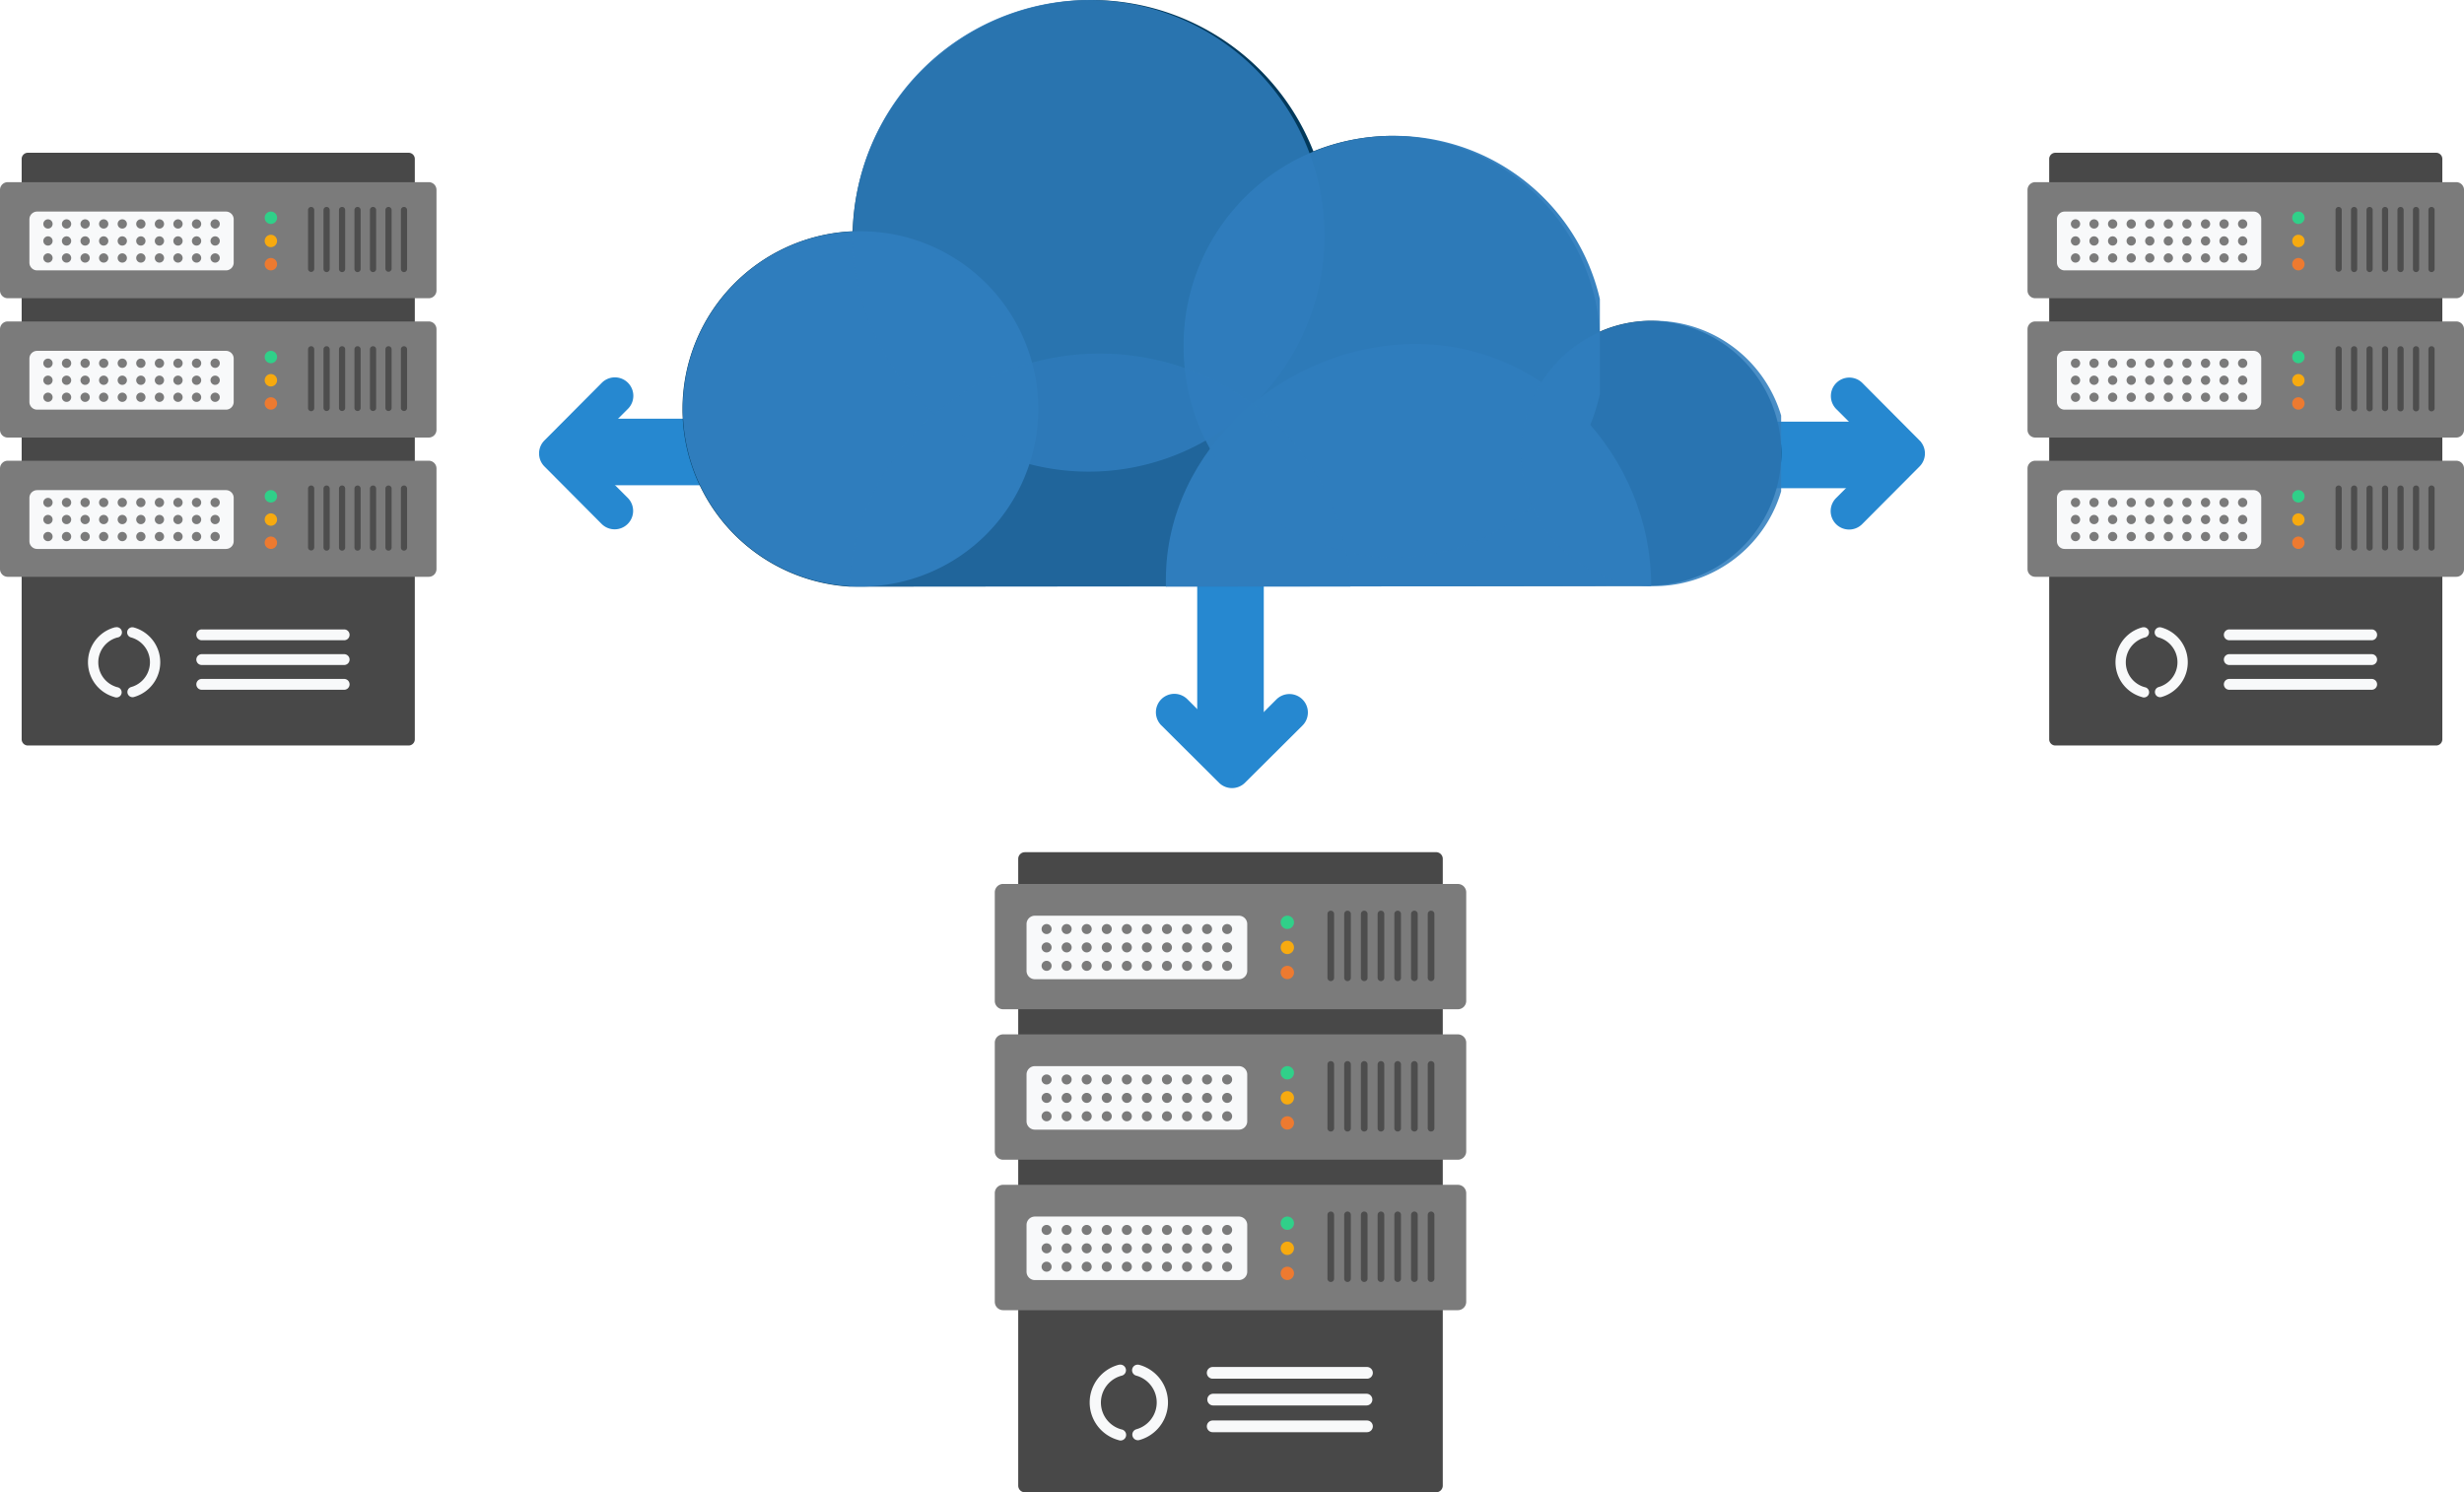 <svg xmlns="http://www.w3.org/2000/svg" width="259.154" height="156.981"><defs><clipPath id="a"><path fill="none" d="M0 0h259.154v156.981H0z"/></clipPath><clipPath id="b"><path fill="none" d="M0 0h51.044v25.522H0z"/></clipPath><clipPath id="c"><path fill="none" d="M0 0h37.375v37.375H0z"/></clipPath><clipPath id="d"><path fill="none" d="M0 0h50.088v49.611H0z"/></clipPath><clipPath id="e"><path fill="none" d="M0 0h43.78v44.353H0z"/></clipPath><clipPath id="f"><path fill="none" d="M0 0h27.338v27.912H0z"/></clipPath><clipPath id="g"><path fill="none" d="M0 0h52.716v24.507H0z"/></clipPath></defs><g clip-path="url(#a)"><path fill="none" stroke="#2688d0" stroke-linecap="round" stroke-miterlimit="10" stroke-width="7" d="M129.419 77.953V59.778"/><g clip-path="url(#a)"><path d="M136.647 73.94a1.44 1.44 0 0 1-.013 2.028l-6.042 6.012a1.439 1.439 0 0 1-2.031 0l-6.043-6.015a1.44 1.44 0 1 1 2.034-2.038l4.006 4.006a1.441 1.441 0 0 0 2.036 0l4.005-4.005a1.44 1.44 0 0 1 2.046.01" fill="#2688d0"/><path d="M136.647 73.94h0a1.44 1.44 0 0 1-.013 2.028l-6.042 6.012a1.439 1.439 0 0 1-2.031 0l-6.043-6.015a1.44 1.44 0 1 1 2.034-2.038l4.006 4.006a1.441 1.441 0 0 0 2.036 0l4.005-4.005a1.44 1.44 0 0 1 2.048.012z" fill="none" stroke="#2688d0" stroke-miterlimit="10"/><path fill="none" stroke="#2688d0" stroke-linecap="round" stroke-miterlimit="10" stroke-width="7" d="M197.511 47.857h-18.175"/><path d="M193.498 40.629a1.44 1.44 0 0 1 2.028.013l6.012 6.042a1.44 1.44 0 0 1 0 2.031l-6.015 6.043a1.44 1.44 0 1 1-2.038-2.034l4.007-4.006a1.441 1.441 0 0 0 0-2.036l-4.005-4.005a1.44 1.44 0 0 1 .01-2.046" fill="#2688d0"/><path d="M193.498 40.629h0a1.44 1.44 0 0 1 2.028.013l6.012 6.042a1.44 1.44 0 0 1 0 2.031l-6.015 6.043a1.44 1.44 0 1 1-2.038-2.034l4.007-4.006a1.441 1.441 0 0 0 0-2.036l-4.005-4.005a1.44 1.44 0 0 1 .011-2.048z" fill="none" stroke="#2688d0" stroke-miterlimit="10"/><path fill="none" stroke="#2688d0" stroke-linecap="round" stroke-miterlimit="10" stroke-width="7" d="M61.643 47.54h18.175"/><path d="M65.656 54.769a1.44 1.44 0 0 1-2.028-.013l-6.012-6.042a1.44 1.44 0 0 1 0-2.031l6.015-6.043a1.44 1.44 0 1 1 2.038 2.034l-4.006 4.006a1.441 1.441 0 0 0 0 2.036l4.005 4.005a1.44 1.44 0 0 1-.01 2.046" fill="#2688d0"/><path d="M65.656 54.769h0a1.44 1.44 0 0 1-2.028-.013l-6.012-6.042a1.44 1.44 0 0 1 0-2.031l6.015-6.043a1.44 1.44 0 1 1 2.038 2.034l-4.006 4.006a1.441 1.441 0 0 0 0 2.036l4.005 4.005a1.44 1.44 0 0 1-.012 2.048z" fill="none" stroke="#2688d0" stroke-miterlimit="10"/><path d="M173.698 33.743a13.436 13.436 0 0 0-5.448 1.147 22.022 22.022 0 0 0-21.842-20.6 22.351 22.351 0 0 0-8.269 1.626 25.11 25.11 0 0 0-48.463 8.411 18.716 18.716 0 0 0-.382 37.375l52.716-.048 31.688-.048a13.935 13.935 0 0 0 .018-27.864z" fill="#02395b"/><g clip-path="url(#b)" transform="translate(122.623 36.181)"><path d="M0 25.522v-.765C0 11.088 12.617 0 26.287 0s24.757 11.757 24.757 25.475z" fill="#2f7dbd"/></g><g clip-path="url(#c)" transform="translate(71.818 24.327)"><path d="M18.688 0A18.688 18.688 0 1 1-.002 18.688 18.687 18.687 0 0 1 18.688 0" fill="#2f7dbd"/></g><g clip-path="url(#d)" transform="translate(89.693)" opacity=".86"><path d="M25.044 0A24.806 24.806 0 1 1 0 24.805 24.925 24.925 0 0 1 25.044 0" fill="#2f7dbd"/></g><g clip-path="url(#e)" transform="translate(124.487 14.291)" opacity=".95"><path d="M21.89 0A22.178 22.178 0 1 1 0 22.176 22.035 22.035 0 0 1 21.89 0" fill="#2f7dbd"/></g><g clip-path="url(#f)" transform="translate(159.998 33.742)" opacity=".87"><path d="M13.669 0A13.959 13.959 0 1 1 0 13.956 13.821 13.821 0 0 1 13.669 0" fill="#2f7dbd"/></g><g clip-path="url(#g)" transform="translate(89.311 37.196)" opacity=".65"><path d="M52.716 24.507H-.001a25.521 25.521 0 0 1 8.173-17.4 26.106 26.106 0 0 1 8.22-5.209 27.085 27.085 0 0 1 19.93 0 25.779 25.779 0 0 1 16.394 22.609" fill="#2f7dbd"/></g><path d="M107.792 89.64h43.253a.7.7 0 0 1 .7.7v65.934a.7.7 0 0 1-.7.7h-43.253a.7.7 0 0 1-.7-.7V90.343a.7.7 0 0 1 .7-.7" fill="#484848"/><path d="M105.507 92.985h47.824a.879.879 0 0 1 .88.879v11.421a.879.879 0 0 1-.88.879h-47.824a.879.879 0 0 1-.879-.879V93.86a.879.879 0 0 1 .879-.879" fill="#7b7b7b"/><path d="M108.847 96.322h21.451a.879.879 0 0 1 .88.879v4.924a.879.879 0 0 1-.88.879h-21.451a.879.879 0 0 1-.879-.879v-4.924a.879.879 0 0 1 .879-.879" fill="#f8f9fa"/><path d="M135.397 96.322a.7.7 0 1 1-.7.7.7.7 0 0 1 .7-.7" fill="#30d089"/><path d="M135.397 98.959a.7.7 0 1 1-.7.7.7.7 0 0 1 .7-.7" fill="#f7aa0f"/><path d="M135.397 101.596a.7.7 0 1 1-.7.7.7.7 0 0 1 .7-.7" fill="#ed7a30"/><path d="M139.965 95.794a.351.351 0 0 1 .351.351v6.681a.351.351 0 1 1-.7 0v-6.681a.351.351 0 0 1 .351-.351m1.759 0a.351.351 0 0 1 .351.351v6.681a.351.351 0 1 1-.7 0v-6.681a.351.351 0 0 1 .351-.351m1.756 0a.351.351 0 0 1 .351.351v6.681a.351.351 0 1 1-.7 0v-6.681a.351.351 0 0 1 .351-.351m1.756 0a.351.351 0 0 1 .351.351v6.681a.351.351 0 1 1-.7 0v-6.681a.351.351 0 0 1 .351-.351m1.757 0a.351.351 0 0 1 .351.351v6.681a.351.351 0 1 1-.7 0v-6.681a.351.351 0 0 1 .351-.351m1.756 0a.351.351 0 0 1 .351.351v6.681a.351.351 0 1 1-.7 0v-6.681a.351.351 0 0 1 .351-.351m1.753 0a.351.351 0 0 1 .351.351v6.681a.351.351 0 1 1-.7 0v-6.681a.351.351 0 0 1 .352-.351" fill="#4d4d4d"/><path d="M110.078 97.201a.527.527 0 1 1-.527.527.527.527 0 0 1 .527-.527m2.109 0a.527.527 0 1 1-.527.527.527.527 0 0 1 .527-.527m2.11 0a.527.527 0 1 1-.527.527.527.527 0 0 1 .527-.527m2.109 0a.527.527 0 1 1-.527.527.527.527 0 0 1 .527-.527m2.111 0a.527.527 0 1 1-.527.527.527.527 0 0 1 .527-.527m2.109 0a.527.527 0 1 1-.527.527.527.527 0 0 1 .527-.527m2.111 0a.527.527 0 1 1-.527.527.527.527 0 0 1 .527-.527m2.11 0a.527.527 0 1 1-.527.527.527.527 0 0 1 .527-.527m2.107 0a.527.527 0 1 1-.527.527.527.527 0 0 1 .527-.527m2.112 0a.527.527 0 1 1-.527.527.527.527 0 0 1 .527-.527m-18.988 1.929a.527.527 0 1 1-.527.527.527.527 0 0 1 .527-.527m2.109 0a.527.527 0 1 1-.527.527.527.527 0 0 1 .527-.527m2.11 0a.527.527 0 1 1-.527.527.527.527 0 0 1 .527-.527m2.109 0a.527.527 0 1 1-.527.527.527.527 0 0 1 .527-.527m2.111 0a.527.527 0 1 1-.527.527.527.527 0 0 1 .527-.527m2.109 0a.527.527 0 1 1-.527.527.527.527 0 0 1 .527-.527m2.111 0a.527.527 0 1 1-.527.527.527.527 0 0 1 .527-.527m2.11 0a.527.527 0 1 1-.527.527.527.527 0 0 1 .527-.527m2.107 0a.527.527 0 1 1-.527.527.527.527 0 0 1 .527-.527m2.112 0a.527.527 0 1 1-.527.527.527.527 0 0 1 .527-.527m-18.988 1.939a.527.527 0 1 1-.527.527.527.527 0 0 1 .527-.527m2.109 0a.527.527 0 1 1-.527.527.527.527 0 0 1 .527-.527m2.11 0a.527.527 0 1 1-.527.527.527.527 0 0 1 .527-.527m2.109 0a.527.527 0 1 1-.527.527.527.527 0 0 1 .527-.527m2.111 0a.527.527 0 1 1-.527.527.527.527 0 0 1 .527-.527m2.109 0a.527.527 0 1 1-.527.527.527.527 0 0 1 .527-.527m2.111 0a.527.527 0 1 1-.527.527.527.527 0 0 1 .527-.527m2.11 0a.527.527 0 1 1-.527.527.527.527 0 0 1 .527-.527m2.107 0a.527.527 0 1 1-.527.527.527.527 0 0 1 .527-.527m2.112 0a.527.527 0 1 1-.527.527.527.527 0 0 1 .527-.527m-23.559 7.736h47.824a.879.879 0 0 1 .88.879v11.429a.879.879 0 0 1-.88.879h-47.824a.879.879 0 0 1-.879-.879v-11.429a.879.879 0 0 1 .879-.879" fill="#7b7b7b"/><path d="M108.847 112.146h21.451a.879.879 0 0 1 .88.879v4.924a.879.879 0 0 1-.88.879h-21.451a.879.879 0 0 1-.879-.879v-4.924a.879.879 0 0 1 .879-.879" fill="#f8f9fa"/><path d="M135.397 112.146a.7.7 0 1 1-.7.7.7.7 0 0 1 .7-.7" fill="#30d089"/><path d="M135.397 114.779a.7.7 0 1 1-.7.7.7.7 0 0 1 .7-.7" fill="#f7aa0f"/><path d="M135.397 117.421a.7.7 0 1 1-.7.7.7.7 0 0 1 .7-.7" fill="#ed7a30"/><path d="M139.965 111.618a.351.351 0 0 1 .351.351v6.681a.351.351 0 1 1-.7 0v-6.681a.351.351 0 0 1 .351-.351m1.759 0a.351.351 0 0 1 .351.351v6.681a.351.351 0 1 1-.7 0v-6.681a.351.351 0 0 1 .351-.351m1.756 0a.351.351 0 0 1 .351.351v6.681a.351.351 0 1 1-.7 0v-6.681a.351.351 0 0 1 .351-.351m1.756 0a.351.351 0 0 1 .351.351v6.681a.351.351 0 1 1-.7 0v-6.681a.351.351 0 0 1 .351-.351m1.757 0a.351.351 0 0 1 .351.351v6.681a.351.351 0 1 1-.7 0v-6.681a.351.351 0 0 1 .351-.351m1.756 0a.351.351 0 0 1 .351.351v6.681a.351.351 0 1 1-.7 0v-6.681a.351.351 0 0 1 .351-.351m1.753 0a.351.351 0 0 1 .351.351v6.681a.351.351 0 1 1-.7 0v-6.681a.351.351 0 0 1 .352-.351" fill="#4d4d4d"/><path d="M110.078 113.025a.527.527 0 1 1-.527.527.527.527 0 0 1 .527-.527m2.109 0a.527.527 0 1 1-.527.527.527.527 0 0 1 .527-.527m2.11 0a.527.527 0 1 1-.527.527.527.527 0 0 1 .527-.527m2.109 0a.527.527 0 1 1-.527.527.527.527 0 0 1 .527-.527m2.111 0a.527.527 0 1 1-.527.527.527.527 0 0 1 .527-.527m2.109 0a.527.527 0 1 1-.527.527.527.527 0 0 1 .527-.527m2.111 0a.527.527 0 1 1-.527.527.527.527 0 0 1 .527-.527m2.11 0a.527.527 0 1 1-.527.527.527.527 0 0 1 .527-.527m2.107 0a.527.527 0 1 1-.527.527.527.527 0 0 1 .527-.527m2.112 0a.527.527 0 1 1-.527.527.527.527 0 0 1 .527-.527m-18.988 1.934a.527.527 0 1 1-.527.527.527.527 0 0 1 .527-.527m2.109 0a.527.527 0 1 1-.527.527.527.527 0 0 1 .527-.527m2.11 0a.527.527 0 1 1-.527.527.527.527 0 0 1 .527-.527m2.109 0a.527.527 0 1 1-.527.527.527.527 0 0 1 .527-.527m2.111 0a.527.527 0 1 1-.527.527.527.527 0 0 1 .527-.527m2.109 0a.527.527 0 1 1-.527.527.527.527 0 0 1 .527-.527m2.111 0a.527.527 0 1 1-.527.527.527.527 0 0 1 .527-.527m2.11 0a.527.527 0 1 1-.527.527.527.527 0 0 1 .527-.527m2.107 0a.527.527 0 1 1-.527.527.527.527 0 0 1 .527-.527m2.112 0a.527.527 0 1 1-.527.527.527.527 0 0 1 .527-.527m-18.988 1.934a.527.527 0 1 1-.527.527.527.527 0 0 1 .527-.527m2.109 0a.527.527 0 1 1-.527.527.527.527 0 0 1 .527-.527m2.11 0a.527.527 0 1 1-.527.527.527.527 0 0 1 .527-.527m2.109 0a.527.527 0 1 1-.527.527.527.527 0 0 1 .527-.527m2.111 0a.527.527 0 1 1-.527.527.527.527 0 0 1 .527-.527m2.109 0a.527.527 0 1 1-.527.527.527.527 0 0 1 .527-.527m2.111 0a.527.527 0 1 1-.527.527.527.527 0 0 1 .527-.527m2.11 0a.527.527 0 1 1-.527.527.527.527 0 0 1 .527-.527m2.107 0a.527.527 0 1 1-.527.527.527.527 0 0 1 .527-.527m2.112 0a.527.527 0 1 1-.527.527.527.527 0 0 1 .527-.527m-23.559 7.738h47.824a.879.879 0 0 1 .88.879v11.429a.879.879 0 0 1-.88.879h-47.824a.879.879 0 0 1-.879-.879v-11.431a.879.879 0 0 1 .879-.879" fill="#7b7b7b"/><path d="M108.847 127.97h21.451a.879.879 0 0 1 .88.879v4.923a.879.879 0 0 1-.88.88h-21.451a.879.879 0 0 1-.879-.88v-4.923a.879.879 0 0 1 .879-.879" fill="#f8f9fa"/><path d="M135.397 127.97a.7.7 0 1 1-.7.7.7.7 0 0 1 .7-.7" fill="#30d089"/><path d="M135.397 130.608a.7.7 0 1 1-.7.7.7.7 0 0 1 .7-.7" fill="#f7aa0f"/><path d="M135.397 133.245a.7.7 0 1 1-.7.7.7.7 0 0 1 .7-.7" fill="#ed7a30"/><path d="M139.965 127.442a.351.351 0 0 1 .351.351v6.681a.351.351 0 1 1-.7 0v-6.681a.351.351 0 0 1 .351-.351m1.759 0a.351.351 0 0 1 .351.351v6.681a.351.351 0 1 1-.7 0v-6.681a.351.351 0 0 1 .351-.351m1.756 0a.351.351 0 0 1 .351.351v6.681a.351.351 0 1 1-.7 0v-6.681a.351.351 0 0 1 .351-.351m1.756 0a.351.351 0 0 1 .351.351v6.681a.351.351 0 1 1-.7 0v-6.681a.351.351 0 0 1 .351-.351m1.757 0a.351.351 0 0 1 .351.351v6.681a.351.351 0 1 1-.7 0v-6.681a.351.351 0 0 1 .351-.351m1.756 0a.351.351 0 0 1 .351.351v6.681a.351.351 0 1 1-.7 0v-6.681a.351.351 0 0 1 .351-.351m1.753 0a.351.351 0 0 1 .351.351v6.681a.351.351 0 1 1-.7 0v-6.681a.351.351 0 0 1 .352-.351" fill="#4d4d4d"/><path d="M110.078 128.849a.527.527 0 1 1-.527.527.527.527 0 0 1 .527-.527m2.109 0a.527.527 0 1 1-.527.527.527.527 0 0 1 .527-.527m2.11 0a.527.527 0 1 1-.527.527.527.527 0 0 1 .527-.527m2.109 0a.527.527 0 1 1-.527.527.527.527 0 0 1 .527-.527m2.111 0a.527.527 0 1 1-.527.527.527.527 0 0 1 .527-.527m2.109 0a.527.527 0 1 1-.527.527.527.527 0 0 1 .527-.527m2.111 0a.527.527 0 1 1-.527.527.527.527 0 0 1 .527-.527m2.11 0a.527.527 0 1 1-.527.527.527.527 0 0 1 .527-.527m2.107 0a.527.527 0 1 1-.527.527.527.527 0 0 1 .527-.527m2.112 0a.527.527 0 1 1-.527.527.527.527 0 0 1 .527-.527m-18.988 1.934a.527.527 0 1 1-.527.527.527.527 0 0 1 .527-.527m2.109 0a.527.527 0 1 1-.527.527.527.527 0 0 1 .527-.527m2.11 0a.527.527 0 1 1-.527.527.527.527 0 0 1 .527-.527m2.109 0a.527.527 0 1 1-.527.527.527.527 0 0 1 .527-.527m2.111 0a.527.527 0 1 1-.527.527.527.527 0 0 1 .527-.527m2.109 0a.527.527 0 1 1-.527.527.527.527 0 0 1 .527-.527m2.111 0a.527.527 0 1 1-.527.527.527.527 0 0 1 .527-.527m2.11 0a.527.527 0 1 1-.527.527.527.527 0 0 1 .527-.527m2.107 0a.527.527 0 1 1-.527.527.527.527 0 0 1 .527-.527m2.112 0a.527.527 0 1 1-.527.527.527.527 0 0 1 .527-.527m-18.988 1.935a.527.527 0 1 1-.527.527.527.527 0 0 1 .527-.527m2.109 0a.527.527 0 1 1-.527.527.527.527 0 0 1 .527-.527m2.11 0a.527.527 0 1 1-.527.527.527.527 0 0 1 .527-.527m2.109 0a.527.527 0 1 1-.527.527.527.527 0 0 1 .527-.527m2.111 0a.527.527 0 1 1-.527.527.527.527 0 0 1 .527-.527m2.109 0a.527.527 0 1 1-.527.527.527.527 0 0 1 .527-.527m2.111 0a.527.527 0 1 1-.527.527.527.527 0 0 1 .527-.527m2.11 0a.527.527 0 1 1-.527.527.527.527 0 0 1 .527-.527m2.107 0a.527.527 0 1 1-.527.527.527.527 0 0 1 .527-.527m2.112 0a.527.527 0 1 1-.527.527.527.527 0 0 1 .527-.527" fill="#7b7b7b"/><path d="M117.783 143.548a.59.59 0 0 1 .159 1.168 2.925 2.925 0 0 0 0 5.642.587.587 0 0 1-.173 1.162.6.6 0 0 1-.141-.04 4.1 4.1 0 0 1 0-7.91.588.588 0 0 1 .156-.022zm1.882 0a.608.608 0 0 1 .159.022 4.1 4.1 0 0 1 0 7.91.589.589 0 0 1-.317-1.134 2.925 2.925 0 0 0 0-5.642.587.587 0 0 1 .156-1.155zm7.907.247h16.176a.616.616 0 1 1 0 1.231h-16.176a.616.616 0 1 1 0-1.231m0 2.813h16.176a.616.616 0 0 1 0 1.231h-16.176a.616.616 0 0 1 0-1.231m0 2.813h16.176a.616.616 0 1 1 0 1.231h-16.176a.616.616 0 1 1 0-1.231" fill="#f8f9fa"/><path d="M216.177 16.068h40.047a.651.651 0 0 1 .651.651v61.049a.651.651 0 0 1-.651.651h-40.047a.651.651 0 0 1-.651-.651V16.72a.651.651 0 0 1 .651-.651" fill="#484848"/><path d="M214.06 19.161h44.28a.814.814 0 0 1 .815.814v10.582a.814.814 0 0 1-.815.814h-44.28a.814.814 0 0 1-.814-.814V19.975a.814.814 0 0 1 .814-.814" fill="#7b7b7b"/><path d="M217.154 22.255h19.861a.814.814 0 0 1 .814.814v4.558a.814.814 0 0 1-.814.814h-19.861a.814.814 0 0 1-.814-.814v-4.558a.814.814 0 0 1 .814-.814" fill="#f8f9fa"/><path d="M241.735 22.255a.651.651 0 1 1-.651.651.651.651 0 0 1 .651-.651" fill="#30d089"/><path d="M241.735 24.696a.651.651 0 1 1-.646.649.651.651 0 0 1 .651-.651" fill="#f7aa0f"/><path d="M241.735 27.139a.651.651 0 1 1-.651.651.651.651 0 0 1 .651-.651" fill="#ed7a30"/><path d="M245.968 21.766a.326.326 0 0 1 .326.326v6.186a.326.326 0 0 1-.651 0v-6.186a.326.326 0 0 1 .326-.326m1.627 0a.326.326 0 0 1 .326.326v6.186a.326.326 0 1 1-.651 0v-6.186a.326.326 0 0 1 .326-.326m1.627 0a.326.326 0 0 1 .326.326v6.186a.326.326 0 1 1-.651 0v-6.186a.326.326 0 0 1 .326-.326m1.627 0a.326.326 0 0 1 .325.326v6.186a.325.325 0 1 1-.65 0v-6.186a.325.325 0 0 1 .326-.326m1.627 0a.326.326 0 0 1 .326.326v6.186a.326.326 0 1 1-.651 0v-6.186a.326.326 0 0 1 .326-.326m1.63 0a.326.326 0 0 1 .326.326v6.186a.326.326 0 1 1-.651 0v-6.186a.326.326 0 0 1 .326-.326m1.624 0a.326.326 0 0 1 .326.326v6.186a.326.326 0 1 1-.651 0v-6.186a.326.326 0 0 1 .326-.326" fill="#4d4d4d"/><path d="M218.293 23.069a.488.488 0 1 1-.488.488.488.488 0 0 1 .488-.488m1.953 0a.488.488 0 1 1-.488.488.488.488 0 0 1 .488-.488m1.954 0a.488.488 0 1 1-.488.488.488.488 0 0 1 .488-.488m1.953 0a.488.488 0 1 1-.488.488.488.488 0 0 1 .488-.488m1.953 0a.488.488 0 1 1-.488.488.488.488 0 0 1 .488-.488m1.954 0a.488.488 0 1 1-.488.488.488.488 0 0 1 .488-.488m1.954 0a.488.488 0 1 1-.488.488.488.488 0 0 1 .488-.488m1.953 0a.488.488 0 1 1-.488.488.488.488 0 0 1 .488-.488m1.954 0a.488.488 0 1 1-.488.488.488.488 0 0 1 .488-.488m1.953 0a.488.488 0 1 1-.488.488.488.488 0 0 1 .488-.488m-17.581 1.79a.488.488 0 1 1-.488.488.488.488 0 0 1 .488-.488m1.953 0a.488.488 0 1 1-.488.488.488.488 0 0 1 .488-.488m1.954 0a.488.488 0 1 1-.488.488.488.488 0 0 1 .488-.488m1.953 0a.488.488 0 1 1-.488.488.488.488 0 0 1 .488-.488m1.953 0a.488.488 0 1 1-.488.488.488.488 0 0 1 .488-.488m1.954 0a.488.488 0 1 1-.488.488.488.488 0 0 1 .488-.488m1.954 0a.488.488 0 1 1-.488.488.488.488 0 0 1 .488-.488m1.953 0a.488.488 0 1 1-.488.488.488.488 0 0 1 .488-.488m1.954 0a.488.488 0 1 1-.488.488.488.488 0 0 1 .488-.488m1.953 0a.488.488 0 1 1-.488.488.488.488 0 0 1 .488-.488m-17.581 1.791a.488.488 0 1 1-.488.488.488.488 0 0 1 .488-.488m1.953 0a.488.488 0 1 1-.488.488.488.488 0 0 1 .488-.488m1.954 0a.488.488 0 1 1-.488.488.488.488 0 0 1 .488-.488m1.953 0a.488.488 0 1 1-.488.488.488.488 0 0 1 .488-.488m1.953 0a.488.488 0 1 1-.488.488.488.488 0 0 1 .488-.488m1.954 0a.488.488 0 1 1-.488.488.488.488 0 0 1 .488-.488m1.954 0a.488.488 0 1 1-.488.488.488.488 0 0 1 .488-.488m1.953 0a.488.488 0 1 1-.488.488.488.488 0 0 1 .488-.488m1.954 0a.488.488 0 1 1-.488.488.488.488 0 0 1 .488-.488m1.953 0a.488.488 0 1 1-.488.488.488.488 0 0 1 .488-.488m-21.814 7.162h44.28a.814.814 0 0 1 .815.814v10.586a.814.814 0 0 1-.815.814h-44.28a.814.814 0 0 1-.814-.814V34.627a.814.814 0 0 1 .814-.814" fill="#7b7b7b"/><path d="M217.154 36.906h19.861a.814.814 0 0 1 .814.814v4.558a.814.814 0 0 1-.814.814h-19.861a.814.814 0 0 1-.814-.814V37.72a.814.814 0 0 1 .814-.814" fill="#f8f9fa"/><path d="M241.735 36.906a.651.651 0 1 1-.651.651.651.651 0 0 1 .651-.651" fill="#30d089"/><path d="M241.735 39.348a.651.651 0 1 1-.651.651.651.651 0 0 1 .651-.651" fill="#f7aa0f"/><path d="M241.735 41.79a.651.651 0 1 1-.651.651.651.651 0 0 1 .651-.651" fill="#ed7a30"/><path d="M245.968 36.417a.326.326 0 0 1 .326.326v6.186a.326.326 0 0 1-.651 0v-6.186a.326.326 0 0 1 .326-.326m1.627 0a.326.326 0 0 1 .326.326v6.186a.326.326 0 1 1-.651 0v-6.186a.326.326 0 0 1 .326-.326m1.627 0a.326.326 0 0 1 .326.326v6.186a.326.326 0 1 1-.651 0v-6.186a.326.326 0 0 1 .326-.326m1.627 0a.326.326 0 0 1 .325.326v6.186a.325.325 0 1 1-.65 0v-6.186a.325.325 0 0 1 .326-.326m1.627 0a.326.326 0 0 1 .326.326v6.186a.326.326 0 1 1-.651 0v-6.186a.326.326 0 0 1 .326-.326m1.63 0a.326.326 0 0 1 .326.326v6.186a.326.326 0 1 1-.651 0v-6.186a.326.326 0 0 1 .326-.326m1.624 0a.326.326 0 0 1 .326.326v6.186a.326.326 0 1 1-.651 0v-6.186a.326.326 0 0 1 .326-.326" fill="#4d4d4d"/><path d="M218.293 37.72a.489.489 0 1 1-.488.489.489.489 0 0 1 .488-.489m1.953 0a.489.489 0 1 1-.488.489.489.489 0 0 1 .488-.489m1.954 0a.489.489 0 1 1-.488.489.489.489 0 0 1 .488-.489m1.953 0a.489.489 0 1 1-.488.489.489.489 0 0 1 .488-.489m1.953 0a.489.489 0 1 1-.488.489.489.489 0 0 1 .488-.489m1.954 0a.489.489 0 1 1-.488.489.489.489 0 0 1 .488-.489m1.954 0a.489.489 0 1 1-.488.489.489.489 0 0 1 .488-.489m1.953 0a.489.489 0 1 1-.488.489.489.489 0 0 1 .488-.489m1.954 0a.489.489 0 1 1-.488.489.489.489 0 0 1 .488-.489m1.953 0a.489.489 0 1 1-.488.489.489.489 0 0 1 .488-.489m-17.581 1.791a.488.488 0 1 1-.488.488.488.488 0 0 1 .488-.488m1.953 0a.488.488 0 1 1-.488.488.488.488 0 0 1 .488-.488m1.954 0a.488.488 0 1 1-.488.488.488.488 0 0 1 .488-.488m1.953 0a.488.488 0 1 1-.488.488.488.488 0 0 1 .488-.488m1.953 0a.488.488 0 1 1-.488.488.488.488 0 0 1 .488-.488m1.954 0a.488.488 0 1 1-.488.488.488.488 0 0 1 .488-.488m1.954 0a.488.488 0 1 1-.488.488.488.488 0 0 1 .488-.488m1.953 0a.488.488 0 1 1-.488.488.488.488 0 0 1 .488-.488m1.954 0a.488.488 0 1 1-.488.488.488.488 0 0 1 .488-.488m1.953 0a.488.488 0 1 1-.488.488.488.488 0 0 1 .488-.488m-17.581 1.79a.488.488 0 1 1-.488.488.488.488 0 0 1 .488-.488m1.953 0a.488.488 0 1 1-.488.488.488.488 0 0 1 .488-.488m1.954 0a.488.488 0 1 1-.488.488.488.488 0 0 1 .488-.488m1.953 0a.488.488 0 1 1-.488.488.488.488 0 0 1 .488-.488m1.953 0a.488.488 0 1 1-.488.488.488.488 0 0 1 .488-.488m1.954 0a.488.488 0 1 1-.488.488.488.488 0 0 1 .488-.488m1.954 0a.488.488 0 1 1-.488.488.488.488 0 0 1 .488-.488m1.953 0a.488.488 0 1 1-.488.488.488.488 0 0 1 .488-.488m1.954 0a.488.488 0 1 1-.488.488.488.488 0 0 1 .488-.488m1.953 0a.488.488 0 1 1-.488.488.488.488 0 0 1 .488-.488m-21.814 7.163h44.28a.814.814 0 0 1 .815.814V59.86a.814.814 0 0 1-.815.814h-44.28a.814.814 0 0 1-.814-.814V49.278a.814.814 0 0 1 .814-.814" fill="#7b7b7b"/><path d="M217.154 51.557h19.861a.814.814 0 0 1 .814.814v4.558a.814.814 0 0 1-.814.814h-19.861a.814.814 0 0 1-.814-.814v-4.557a.814.814 0 0 1 .814-.814" fill="#f8f9fa"/><path d="M241.735 51.557a.651.651 0 1 1-.651.651.651.651 0 0 1 .651-.651" fill="#30d089"/><path d="M241.735 54.003a.651.651 0 1 1-.651.651.651.651 0 0 1 .651-.651" fill="#f7aa0f"/><path d="M241.735 56.441a.651.651 0 1 1-.651.651.651.651 0 0 1 .651-.651" fill="#ed7a30"/><path d="M245.968 51.067a.326.326 0 0 1 .326.326v6.186a.326.326 0 0 1-.651 0v-6.184a.326.326 0 0 1 .326-.326m1.627-.002a.326.326 0 0 1 .326.326v6.186a.326.326 0 1 1-.651 0v-6.184a.326.326 0 0 1 .326-.326m1.627-.002a.326.326 0 0 1 .326.326v6.186a.326.326 0 1 1-.651 0v-6.184a.326.326 0 0 1 .326-.326m1.627-.002a.326.326 0 0 1 .325.326v6.186a.325.325 0 1 1-.65 0v-6.184a.325.325 0 0 1 .326-.326m1.627-.002a.326.326 0 0 1 .326.326v6.186a.326.326 0 1 1-.651 0v-6.184a.326.326 0 0 1 .326-.326m1.63-.002a.326.326 0 0 1 .326.326v6.186a.326.326 0 1 1-.651 0v-6.184a.326.326 0 0 1 .326-.326m1.624-.002a.326.326 0 0 1 .326.326v6.186a.326.326 0 1 1-.651 0v-6.184a.326.326 0 0 1 .326-.326" fill="#4d4d4d"/><path d="M218.293 52.371a.488.488 0 1 1-.488.488.488.488 0 0 1 .488-.488m1.953 0a.488.488 0 1 1-.488.488.488.488 0 0 1 .488-.488m1.954 0a.488.488 0 1 1-.488.488.488.488 0 0 1 .488-.488m1.953 0a.488.488 0 1 1-.488.488.488.488 0 0 1 .488-.488m1.953 0a.488.488 0 1 1-.488.488.488.488 0 0 1 .488-.488m1.954 0a.488.488 0 1 1-.488.488.488.488 0 0 1 .488-.488m1.954 0a.488.488 0 1 1-.488.488.488.488 0 0 1 .488-.488m1.953 0a.488.488 0 1 1-.488.488.488.488 0 0 1 .488-.488m1.954 0a.488.488 0 1 1-.488.488.488.488 0 0 1 .488-.488m1.953 0a.488.488 0 1 1-.488.488.488.488 0 0 1 .488-.488m-17.581 1.791a.488.488 0 1 1-.488.488.488.488 0 0 1 .488-.488m1.953 0a.488.488 0 1 1-.488.488.488.488 0 0 1 .488-.488m1.954 0a.488.488 0 1 1-.488.488.488.488 0 0 1 .488-.488m1.953 0a.488.488 0 1 1-.488.488.488.488 0 0 1 .488-.488m1.953 0a.488.488 0 1 1-.488.488.488.488 0 0 1 .488-.488m1.954 0a.488.488 0 1 1-.488.488.488.488 0 0 1 .488-.488m1.954 0a.488.488 0 1 1-.488.488.488.488 0 0 1 .488-.488m1.953 0a.488.488 0 1 1-.488.488.488.488 0 0 1 .488-.488m1.954 0a.488.488 0 1 1-.488.488.488.488 0 0 1 .488-.488m1.953 0a.488.488 0 1 1-.488.488.488.488 0 0 1 .488-.488m-17.581 1.791a.488.488 0 1 1-.488.488.488.488 0 0 1 .488-.488m1.953 0a.488.488 0 1 1-.488.488.488.488 0 0 1 .488-.488m1.954 0a.488.488 0 1 1-.488.488.488.488 0 0 1 .488-.488m1.953 0a.488.488 0 1 1-.488.488.488.488 0 0 1 .488-.488m1.953 0a.488.488 0 1 1-.488.488.488.488 0 0 1 .488-.488m1.954 0a.488.488 0 1 1-.488.488.488.488 0 0 1 .488-.488m1.954 0a.488.488 0 1 1-.488.488.488.488 0 0 1 .488-.488m1.953 0a.488.488 0 1 1-.488.488.488.488 0 0 1 .488-.488m1.954 0a.488.488 0 1 1-.488.488.488.488 0 0 1 .488-.488m1.953 0a.488.488 0 1 1-.488.488.488.488 0 0 1 .488-.488" fill="#7b7b7b"/><path d="M225.428 65.981a.546.546 0 0 1 .147 1.081 2.708 2.708 0 0 0 0 5.223.544.544 0 0 1-.161 1.076.535.535 0 0 1-.131-.037 3.8 3.8 0 0 1 0-7.323.535.535 0 0 1 .145-.02zm1.742 0a.55.55 0 0 1 .147.02 3.8 3.8 0 0 1 0 7.323.545.545 0 0 1-.293-1.049 2.708 2.708 0 0 0 0-5.224.544.544 0 0 1 .145-1.07zm7.321.228h14.977a.57.57 0 0 1 0 1.139h-14.977a.57.57 0 1 1 0-1.139m0 2.603h14.977a.57.57 0 0 1 0 1.139h-14.977a.57.57 0 1 1 0-1.139m0 2.606h14.977a.57.57 0 0 1 0 1.139h-14.977a.57.57 0 1 1 0-1.139" fill="#f8f9fa"/><path d="M2.93 16.068h40.048a.651.651 0 0 1 .65.651v61.049a.651.651 0 0 1-.65.651H2.93a.651.651 0 0 1-.651-.651V16.72a.651.651 0 0 1 .651-.652" fill="#484848"/><path d="M.814 19.161h44.279a.814.814 0 0 1 .815.814v10.582a.814.814 0 0 1-.815.814H.814A.814.814 0 0 1 0 30.557V19.975a.814.814 0 0 1 .814-.814" fill="#7b7b7b"/><path d="M3.907 22.255h19.858a.814.814 0 0 1 .814.814v4.558a.814.814 0 0 1-.814.814H3.907a.814.814 0 0 1-.814-.814v-4.558a.814.814 0 0 1 .814-.814" fill="#f8f9fa"/><path d="M28.49 22.255a.651.651 0 1 1-.651.651.651.651 0 0 1 .651-.651" fill="#30d089"/><path d="M28.49 24.696a.651.651 0 1 1-.651.651.651.651 0 0 1 .651-.651" fill="#f7aa0f"/><path d="M28.49 27.139a.651.651 0 1 1-.651.651.651.651 0 0 1 .651-.651" fill="#ed7a30"/><path d="M32.724 21.766a.326.326 0 0 1 .326.326v6.186a.326.326 0 0 1-.652 0v-6.186a.326.326 0 0 1 .326-.326m1.626 0a.326.326 0 0 1 .326.326v6.186a.326.326 0 1 1-.651 0v-6.186a.326.326 0 0 1 .326-.326m1.627 0a.326.326 0 0 1 .326.326v6.186a.326.326 0 1 1-.651 0v-6.186a.326.326 0 0 1 .326-.326m1.626 0a.326.326 0 0 1 .326.326v6.186a.326.326 0 1 1-.651 0v-6.186a.326.326 0 0 1 .326-.326m1.628 0a.326.326 0 0 1 .326.326v6.186a.326.326 0 1 1-.651 0v-6.186a.326.326 0 0 1 .326-.326m1.627 0a.326.326 0 0 1 .326.326v6.186a.326.326 0 0 1-.651 0v-6.186a.326.326 0 0 1 .326-.326m1.626 0a.326.326 0 0 1 .326.326v6.186a.326.326 0 1 1-.651 0v-6.186a.326.326 0 0 1 .326-.326" fill="#4d4d4d"/><path d="M5.046 23.069a.488.488 0 1 1-.488.488.488.488 0 0 1 .488-.488m1.954 0a.488.488 0 1 1-.488.488.488.488 0 0 1 .488-.488m1.953 0a.488.488 0 1 1-.488.488.488.488 0 0 1 .488-.488m1.952 0a.488.488 0 1 1-.488.488.488.488 0 0 1 .488-.488m1.957 0a.488.488 0 1 1-.488.488.488.488 0 0 1 .488-.488m1.952 0a.488.488 0 1 1-.488.488.488.488 0 0 1 .488-.488m1.954 0a.488.488 0 1 1-.488.488.488.488 0 0 1 .488-.488m1.953 0a.488.488 0 1 1-.488.488.488.488 0 0 1 .488-.488m1.953 0a.488.488 0 1 1-.488.488.488.488 0 0 1 .488-.488m1.954 0a.488.488 0 1 1-.488.488.488.488 0 0 1 .488-.488m-17.582 1.79a.488.488 0 1 1-.488.488.488.488 0 0 1 .488-.488m1.954 0a.488.488 0 1 1-.488.488.488.488 0 0 1 .488-.488m1.953 0a.488.488 0 1 1-.488.488.488.488 0 0 1 .488-.488m1.952 0a.488.488 0 1 1-.488.488.488.488 0 0 1 .488-.488m1.957 0a.488.488 0 1 1-.488.488.488.488 0 0 1 .488-.488m1.952 0a.488.488 0 1 1-.488.488.488.488 0 0 1 .488-.488m1.954 0a.488.488 0 1 1-.488.488.488.488 0 0 1 .488-.488m1.953 0a.488.488 0 1 1-.488.488.488.488 0 0 1 .488-.488m1.953 0a.488.488 0 1 1-.488.488.488.488 0 0 1 .488-.488m1.954 0a.488.488 0 1 1-.488.488.488.488 0 0 1 .488-.488M5.046 26.65a.488.488 0 1 1-.488.488.488.488 0 0 1 .488-.488m1.954 0a.488.488 0 1 1-.488.488A.488.488 0 0 1 7 26.65m1.953 0a.488.488 0 1 1-.488.488.488.488 0 0 1 .488-.488m1.952 0a.488.488 0 1 1-.488.488.488.488 0 0 1 .488-.488m1.957 0a.488.488 0 1 1-.488.488.488.488 0 0 1 .488-.488m1.952 0a.488.488 0 1 1-.488.488.488.488 0 0 1 .488-.488m1.954 0a.488.488 0 1 1-.488.488.488.488 0 0 1 .488-.488m1.953 0a.488.488 0 1 1-.488.488.488.488 0 0 1 .488-.488m1.953 0a.488.488 0 1 1-.488.488.488.488 0 0 1 .488-.488m1.954 0a.488.488 0 1 1-.488.488.488.488 0 0 1 .488-.488M.814 33.812h44.279a.814.814 0 0 1 .815.814v10.586a.814.814 0 0 1-.815.814H.814A.814.814 0 0 1 0 45.212V34.627a.814.814 0 0 1 .814-.815" fill="#7b7b7b"/><path d="M3.907 36.906h19.858a.814.814 0 0 1 .814.814v4.558a.814.814 0 0 1-.814.814H3.907a.814.814 0 0 1-.814-.814V37.72a.814.814 0 0 1 .814-.814" fill="#f8f9fa"/><path d="M28.49 36.906a.651.651 0 1 1-.651.651.651.651 0 0 1 .651-.651" fill="#30d089"/><path d="M28.49 39.348a.651.651 0 1 1-.651.651.651.651 0 0 1 .651-.651" fill="#f7aa0f"/><path d="M28.49 41.79a.651.651 0 1 1-.651.651.651.651 0 0 1 .651-.651" fill="#ed7a30"/><path d="M32.724 36.417a.326.326 0 0 1 .326.326v6.186a.326.326 0 0 1-.652 0v-6.186a.326.326 0 0 1 .326-.326m1.626 0a.326.326 0 0 1 .326.326v6.186a.326.326 0 0 1-.651 0v-6.186a.326.326 0 0 1 .326-.326m1.627 0a.326.326 0 0 1 .326.326v6.186a.326.326 0 0 1-.651 0v-6.186a.326.326 0 0 1 .326-.326m1.626 0a.326.326 0 0 1 .326.326v6.186a.326.326 0 0 1-.651 0v-6.186a.326.326 0 0 1 .326-.326m1.628 0a.326.326 0 0 1 .326.326v6.186a.326.326 0 0 1-.651 0v-6.186a.326.326 0 0 1 .326-.326m1.627 0a.326.326 0 0 1 .326.326v6.186a.326.326 0 0 1-.651 0v-6.186a.326.326 0 0 1 .326-.326m1.626 0a.326.326 0 0 1 .326.326v6.186a.326.326 0 0 1-.651 0v-6.186a.326.326 0 0 1 .326-.326" fill="#4d4d4d"/><path d="M5.046 37.72a.489.489 0 1 1-.488.489.489.489 0 0 1 .488-.489m1.954 0a.489.489 0 1 1-.488.489A.489.489 0 0 1 7 37.72m1.953 0a.489.489 0 1 1-.488.489.489.489 0 0 1 .488-.489m1.952 0a.489.489 0 1 1-.488.489.489.489 0 0 1 .488-.489m1.957 0a.489.489 0 1 1-.488.489.489.489 0 0 1 .488-.489m1.952 0a.489.489 0 1 1-.488.489.489.489 0 0 1 .488-.489m1.954 0a.489.489 0 1 1-.488.489.489.489 0 0 1 .488-.489m1.953 0a.489.489 0 1 1-.488.489.489.489 0 0 1 .488-.489m1.953 0a.489.489 0 1 1-.488.489.489.489 0 0 1 .488-.489m1.954 0a.489.489 0 1 1-.488.489.489.489 0 0 1 .488-.489M5.046 39.511a.488.488 0 1 1-.488.488.488.488 0 0 1 .488-.488m1.954 0a.488.488 0 1 1-.488.488.488.488 0 0 1 .488-.488m1.953 0a.488.488 0 1 1-.488.488.488.488 0 0 1 .488-.488m1.952 0a.488.488 0 1 1-.488.488.488.488 0 0 1 .488-.488m1.957 0a.488.488 0 1 1-.488.488.488.488 0 0 1 .488-.488m1.952 0a.488.488 0 1 1-.488.488.488.488 0 0 1 .488-.488m1.954 0a.488.488 0 1 1-.488.488.488.488 0 0 1 .488-.488m1.953 0a.488.488 0 1 1-.488.488.488.488 0 0 1 .488-.488m1.953 0a.488.488 0 1 1-.488.488.488.488 0 0 1 .488-.488m1.954 0a.488.488 0 1 1-.488.488.488.488 0 0 1 .488-.488m-17.582 1.79a.488.488 0 1 1-.488.488.488.488 0 0 1 .488-.488m1.954 0a.488.488 0 1 1-.488.488.488.488 0 0 1 .488-.488m1.953 0a.488.488 0 1 1-.488.488.488.488 0 0 1 .488-.488m1.952 0a.488.488 0 1 1-.488.488.488.488 0 0 1 .488-.488m1.957 0a.488.488 0 1 1-.488.488.488.488 0 0 1 .488-.488m1.952 0a.488.488 0 1 1-.488.488.488.488 0 0 1 .488-.488m1.954 0a.488.488 0 1 1-.488.488.488.488 0 0 1 .488-.488m1.953 0a.488.488 0 1 1-.488.488.488.488 0 0 1 .488-.488m1.953 0a.488.488 0 1 1-.488.488.488.488 0 0 1 .488-.488m1.954 0a.488.488 0 1 1-.488.488.488.488 0 0 1 .488-.488M.814 48.464h44.279a.814.814 0 0 1 .815.814V59.86a.814.814 0 0 1-.815.814H.814A.814.814 0 0 1 0 59.86V49.278a.814.814 0 0 1 .814-.814" fill="#7b7b7b"/><path d="M3.907 51.557h19.858a.814.814 0 0 1 .814.814v4.558a.814.814 0 0 1-.814.814H3.907a.814.814 0 0 1-.814-.814v-4.557a.814.814 0 0 1 .814-.814" fill="#f8f9fa"/><path d="M28.49 51.557a.651.651 0 1 1-.651.651.651.651 0 0 1 .651-.651" fill="#30d089"/><path d="M28.49 54.003a.651.651 0 1 1-.651.651.651.651 0 0 1 .651-.651" fill="#f7aa0f"/><path d="M28.49 56.441a.651.651 0 1 1-.651.651.651.651 0 0 1 .651-.651" fill="#ed7a30"/><path d="M32.724 51.067a.326.326 0 0 1 .326.326v6.186a.326.326 0 0 1-.652 0v-6.184a.326.326 0 0 1 .326-.328m1.626 0a.326.326 0 0 1 .326.326v6.186a.326.326 0 1 1-.651 0v-6.184a.326.326 0 0 1 .326-.326m1.627-.002a.326.326 0 0 1 .326.326v6.186a.326.326 0 1 1-.651 0v-6.184a.326.326 0 0 1 .326-.326m1.626-.002a.326.326 0 0 1 .326.326v6.186a.326.326 0 1 1-.651 0v-6.184a.326.326 0 0 1 .326-.326m1.628-.002a.326.326 0 0 1 .326.326v6.186a.326.326 0 1 1-.651 0v-6.184a.326.326 0 0 1 .326-.326m1.627-.002a.326.326 0 0 1 .326.326v6.186a.326.326 0 1 1-.651 0v-6.184a.326.326 0 0 1 .326-.326m1.626-.002a.326.326 0 0 1 .326.326v6.186a.326.326 0 1 1-.651 0v-6.184a.326.326 0 0 1 .326-.326" fill="#4d4d4d"/><path d="M5.046 52.371a.488.488 0 1 1-.488.488.488.488 0 0 1 .488-.488m1.954 0a.488.488 0 1 1-.488.488.488.488 0 0 1 .488-.488m1.953 0a.488.488 0 1 1-.488.488.488.488 0 0 1 .488-.488m1.952 0a.488.488 0 1 1-.488.488.488.488 0 0 1 .488-.488m1.957 0a.488.488 0 1 1-.488.488.488.488 0 0 1 .488-.488m1.952 0a.488.488 0 1 1-.488.488.488.488 0 0 1 .488-.488m1.954 0a.488.488 0 1 1-.488.488.488.488 0 0 1 .488-.488m1.953 0a.488.488 0 1 1-.488.488.488.488 0 0 1 .488-.488m1.953 0a.488.488 0 1 1-.488.488.488.488 0 0 1 .488-.488m1.954 0a.488.488 0 1 1-.488.488.488.488 0 0 1 .488-.488M5.046 54.162a.488.488 0 1 1-.488.488.488.488 0 0 1 .488-.488m1.954 0a.488.488 0 1 1-.488.488.488.488 0 0 1 .488-.488m1.953 0a.488.488 0 1 1-.488.488.488.488 0 0 1 .488-.488m1.952 0a.488.488 0 1 1-.488.488.488.488 0 0 1 .488-.488m1.957 0a.488.488 0 1 1-.488.488.488.488 0 0 1 .488-.488m1.952 0a.488.488 0 1 1-.488.488.488.488 0 0 1 .488-.488m1.954 0a.488.488 0 1 1-.488.488.488.488 0 0 1 .488-.488m1.953 0a.488.488 0 1 1-.488.488.488.488 0 0 1 .488-.488m1.953 0a.488.488 0 1 1-.488.488.488.488 0 0 1 .488-.488m1.954 0a.488.488 0 1 1-.488.488.488.488 0 0 1 .488-.488M5.046 55.953a.488.488 0 1 1-.488.488.488.488 0 0 1 .488-.488m1.954 0a.488.488 0 1 1-.488.488.488.488 0 0 1 .488-.488m1.953 0a.488.488 0 1 1-.488.488.488.488 0 0 1 .488-.488m1.952 0a.488.488 0 1 1-.488.488.488.488 0 0 1 .488-.488m1.957 0a.488.488 0 1 1-.488.488.488.488 0 0 1 .488-.488m1.952 0a.488.488 0 1 1-.488.488.488.488 0 0 1 .488-.488m1.954 0a.488.488 0 1 1-.488.488.488.488 0 0 1 .488-.488m1.953 0a.488.488 0 1 1-.488.488.488.488 0 0 1 .488-.488m1.953 0a.488.488 0 1 1-.488.488.488.488 0 0 1 .488-.488m1.954 0a.488.488 0 1 1-.488.488.488.488 0 0 1 .488-.488" fill="#7b7b7b"/><path d="M12.182 65.981a.546.546 0 1 1 .147 1.081 2.708 2.708 0 0 0 0 5.223.544.544 0 1 1-.161 1.076.535.535 0 0 1-.131-.037 3.8 3.8 0 0 1 0-7.323.535.535 0 0 1 .145-.02zm1.742 0a.551.551 0 0 1 .147.02 3.8 3.8 0 0 1 0 7.323.545.545 0 0 1-.293-1.049 2.708 2.708 0 0 0 0-5.224.544.544 0 0 1 .145-1.07zm7.32.228h14.977a.57.57 0 0 1 0 1.139H21.244a.57.57 0 1 1 0-1.139m0 2.603h14.977a.57.57 0 0 1 0 1.139H21.244a.57.57 0 1 1 0-1.139m0 2.606h14.977a.57.57 0 0 1 0 1.139H21.244a.57.57 0 1 1 0-1.139" fill="#f8f9fa"/></g></g></svg>